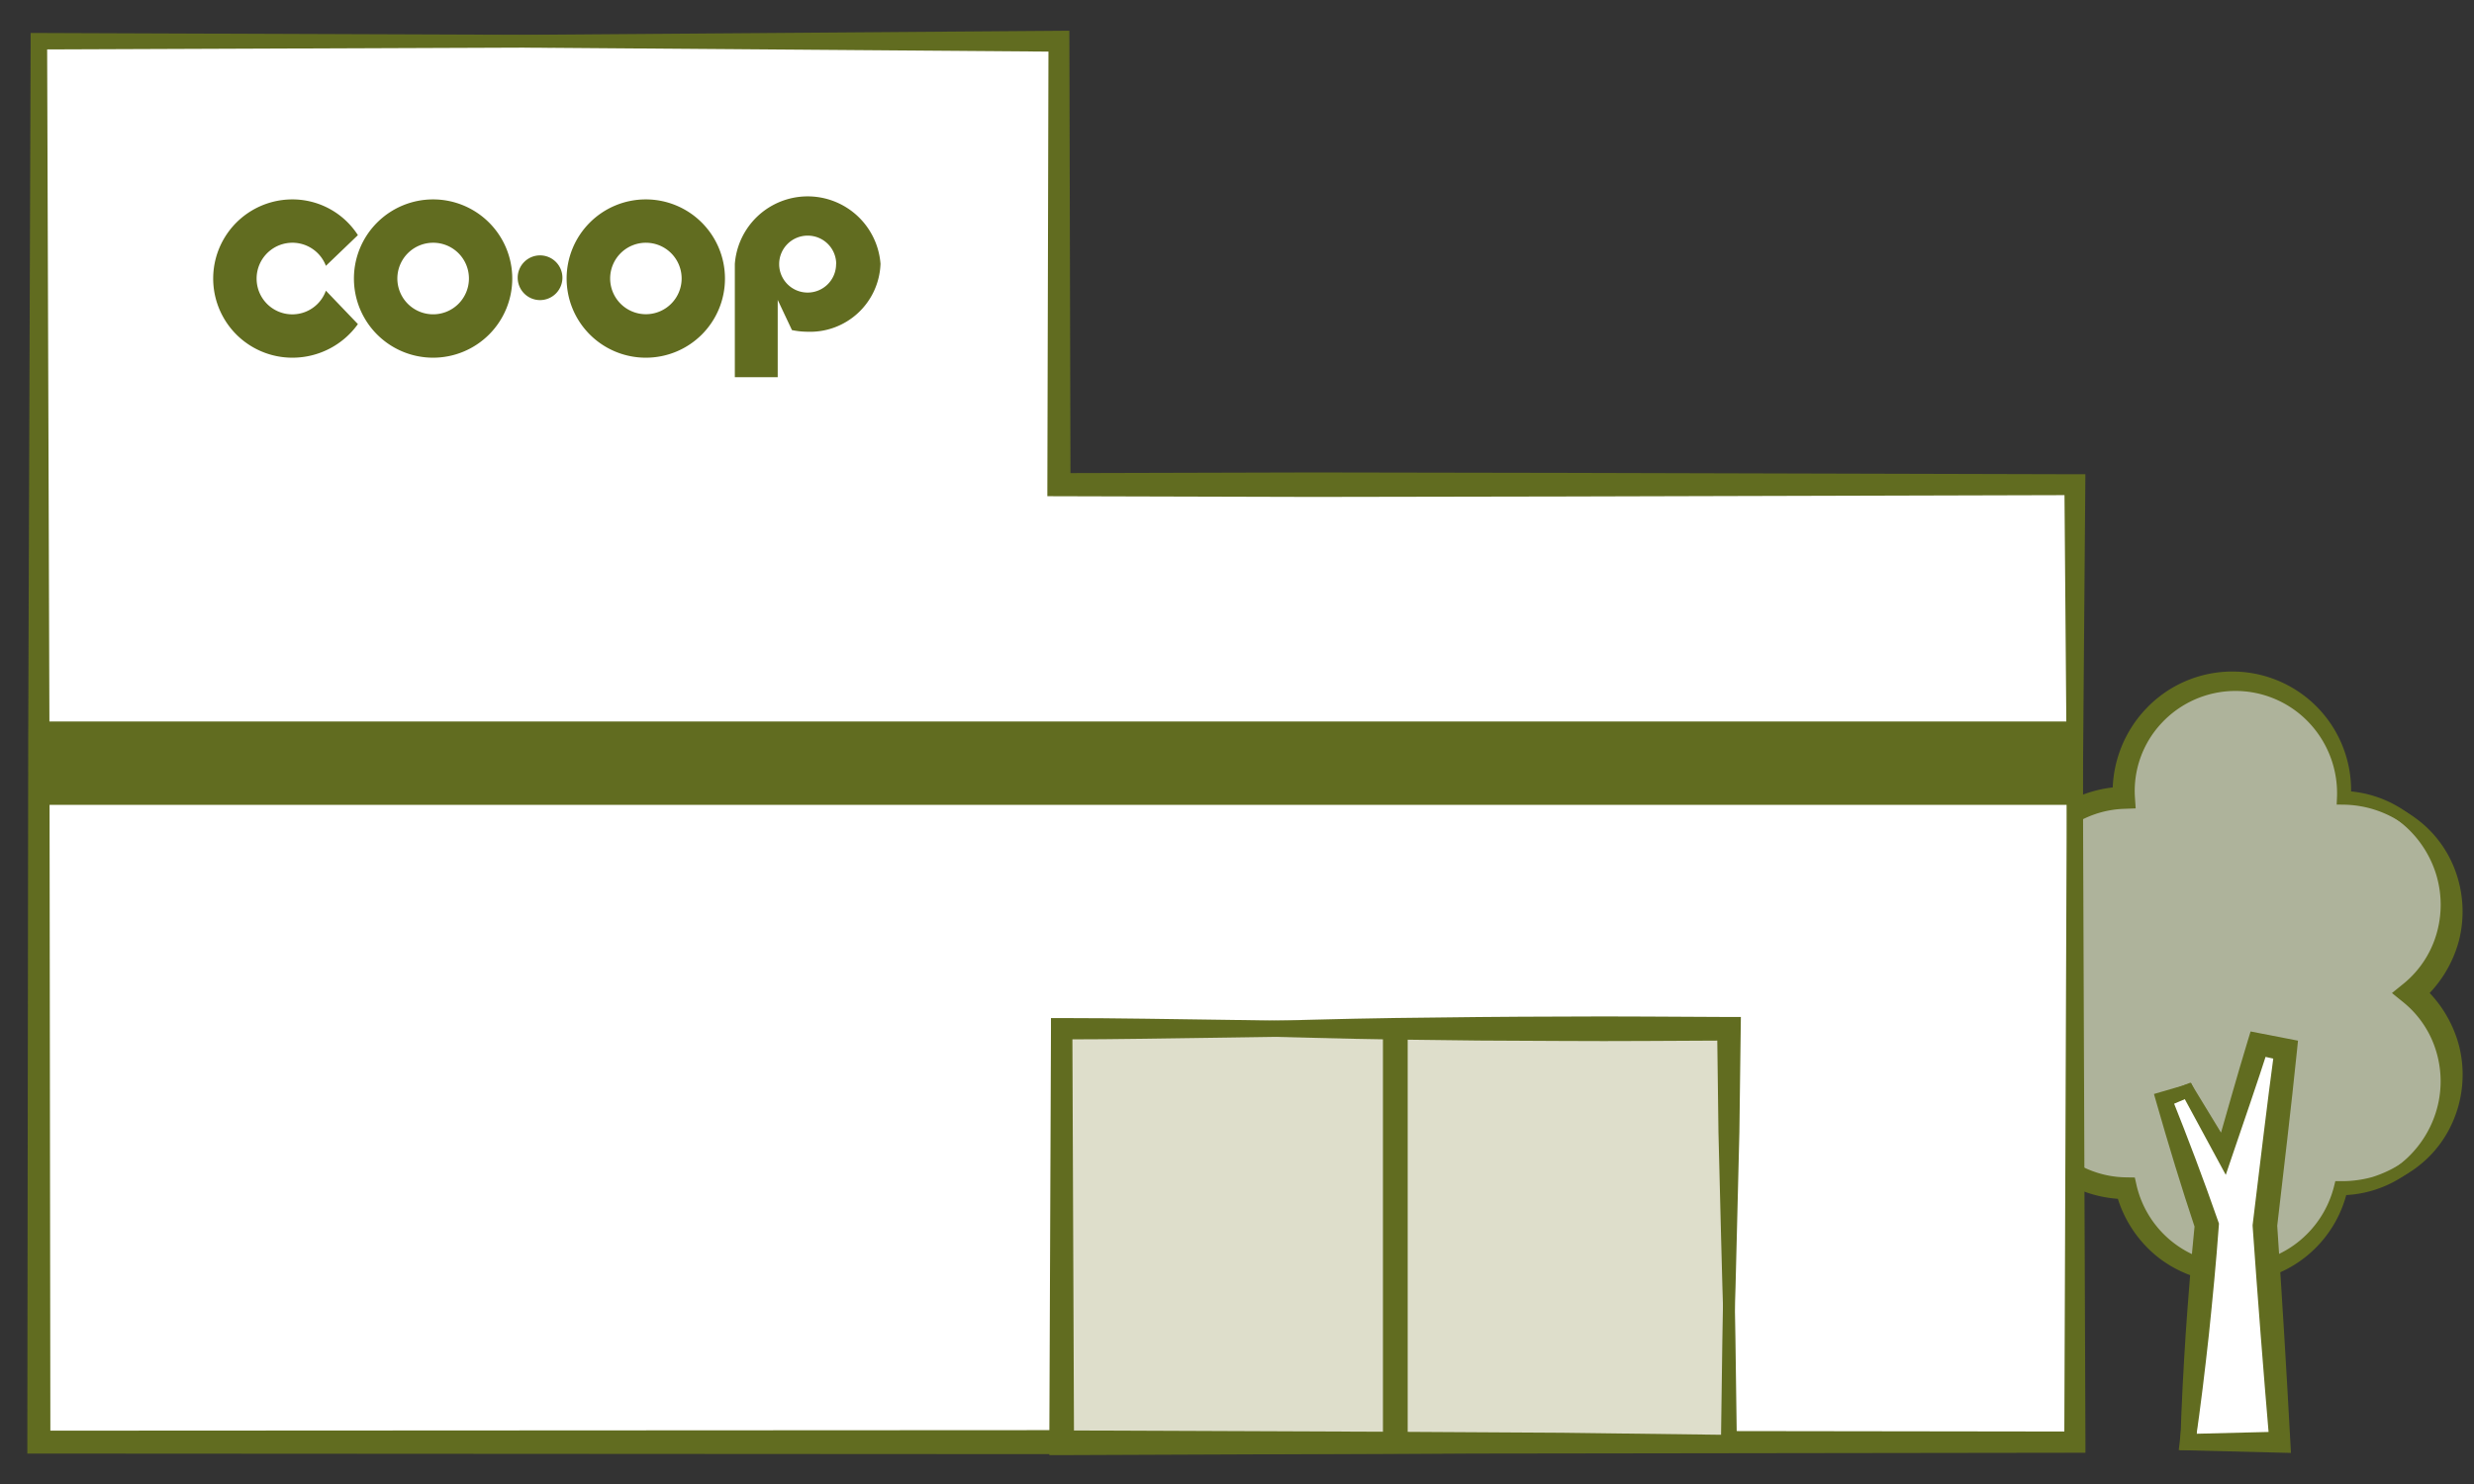 <?xml version="1.0" encoding="UTF-8"?> <svg xmlns="http://www.w3.org/2000/svg" width="150" height="90" viewBox="0 0 150 90"><rect x="0" y="0" width="150" height="90" fill="#333333" stroke="none"/><defs><style> .cls-1 { fill: #aeb39b; } .cls-2 { fill: #616c20; } .cls-3, .cls-5 { fill: #fff; } .cls-4 { fill: #dedecb; } .cls-5 { stroke: #616c20; stroke-miterlimit: 10; stroke-width: 1.5px; } </style></defs><g id="レイヤー_2" data-name="レイヤー 2"><g><path class="cls-1" d="M146.217,60.223a6.686,6.686,0,0,0-4.1-11.837c.007-.124.019-.246.019-.371a6.69,6.69,0,1,0-13.38,0c0,.125.012.247.018.371a6.686,6.686,0,0,0-4.1,11.837,6.689,6.689,0,0,0,4.242,11.844,6.683,6.683,0,0,0,13.013,0c.011,0,.021,0,.032,0a6.69,6.69,0,0,0,4.264-11.845Z"></path><path class="cls-2" d="M146.217,60.223a6.736,6.736,0,0,0,2.05-3.385,6.542,6.542,0,0,0-.222-3.878,6.357,6.357,0,0,0-2.352-3.011A6.493,6.493,0,0,0,142.1,48.8l-.426-.005.019-.436a6.227,6.227,0,0,0-1.763-4.6,6.124,6.124,0,0,0-8.877.1,6.014,6.014,0,0,0-1.612,4.485l.046.683-.7.026a6.051,6.051,0,0,0-3.388,1.175,5.973,5.973,0,0,0-2.2,6.44,6.161,6.161,0,0,0,1.941,2.977l.686.581-.686.561a5.986,5.986,0,0,0,.324,9.49,6.06,6.06,0,0,0,3.447,1.126l.524.009.112.5a6.17,6.17,0,0,0,5.868,4.742,6.151,6.151,0,0,0,3.842-1.27,6.246,6.246,0,0,0,2.253-3.42l.082-.33.329,0a6.909,6.909,0,0,0,1.908-.248,7.25,7.25,0,0,0,1.751-.817,6.39,6.39,0,0,0,2.43-3,6.513,6.513,0,0,0,.266-3.919A6.722,6.722,0,0,0,146.217,60.223Zm0,0a6.714,6.714,0,0,1,2.321,3.361,6.9,6.9,0,0,1-.074,4.155,6.95,6.95,0,0,1-6.543,4.749l.411-.327a7.183,7.183,0,0,1-6.917,5.625,7.272,7.272,0,0,1-4.543-1.514,7.349,7.349,0,0,1-2.6-4.055l.637.506a7.392,7.392,0,0,1-4.713-13.071v1.142a7.311,7.311,0,0,1-2.414-3.721,7.448,7.448,0,0,1,.158-4.425,7.4,7.4,0,0,1,6.817-4.936l-.657.709a7.349,7.349,0,0,1,2.02-5.444,7.2,7.2,0,0,1,12.413,5.432l-.407-.44a6.941,6.941,0,0,1,6.4,8.941A6.733,6.733,0,0,1,146.217,60.223Z"></path></g><g><path class="cls-2" d="M141.953,72.068a7.045,7.045,0,0,0,3.633-1.521,6.463,6.463,0,0,0,2.106-3.1,6.284,6.284,0,0,0,.029-3.644,6.071,6.071,0,0,0-1.982-3l-.713-.578.713-.577a6.077,6.077,0,0,0,1.974-2.962,6.311,6.311,0,0,0,.006-3.61,6.461,6.461,0,0,0-2.041-3.1,7.041,7.041,0,0,0-3.565-1.583,6.432,6.432,0,0,1,4,.99,6.852,6.852,0,0,1,2.711,3.314,7.157,7.157,0,0,1,.257,4.374A7.4,7.4,0,0,1,146.7,60.8V59.646a7.389,7.389,0,0,1,2.394,3.779,7.132,7.132,0,0,1-.3,4.414,6.867,6.867,0,0,1-2.783,3.309A6.444,6.444,0,0,1,141.953,72.068Z"></path><g><polygon class="cls-3" points="64.204 29.394 64.204 2.5 2.357 2.5 2.357 29.394 2.357 87.46 64.204 87.46 125.799 87.46 125.799 29.394 64.204 29.394"></polygon><path class="cls-2" d="M64.2,29.394,64.023,2.5l.181.181-30.924.2L2.357,3l.5-.5L3,44.98l.054,42.48-.695-.695,61.721-.032,61.721.085-.642.642.222-58.066.42.421Zm0,0,61.6-.421.419,0,0,.424.222,58.066,0,.642H125.8l-61.721.085L2.357,88.155h-.7v-.7l.053-42.48L1.857,2.5l0-.5.5,0,30.923.117,30.924.2.182,0V2.5Z"></path></g><path class="cls-2" d="M19.761,16.12,21.7,14.26a4.721,4.721,0,0,0-3.974-2.167,4.8,4.8,0,0,0,0,9.6A4.882,4.882,0,0,0,21.7,19.656l-1.941-2.027a2.163,2.163,0,0,1-4.2-.736,2.171,2.171,0,0,1,4.2-.773m8.673.773a2.17,2.17,0,1,1-2.168-2.171,2.166,2.166,0,0,1,2.168,2.171m2.627,0a4.8,4.8,0,1,0-4.8,4.8,4.8,4.8,0,0,0,4.8-4.8M34.1,16.84A1.356,1.356,0,1,0,32.744,18.2,1.359,1.359,0,0,0,34.1,16.84m7.228.053a2.167,2.167,0,1,1-2.166-2.171,2.166,2.166,0,0,1,2.166,2.171m2.627,0a4.8,4.8,0,1,0-4.793,4.8,4.793,4.793,0,0,0,4.793-4.8m6.738-.875a1.726,1.726,0,1,1-1.724-1.727A1.724,1.724,0,0,1,50.7,16.018m2.687-.006a4.429,4.429,0,0,0-8.834,0v6.865h2.6v-4.69l.864,1.832a4.741,4.741,0,0,0,.951.1,4.27,4.27,0,0,0,4.417-4.1"></path><polygon class="cls-2" points="125.984 43.755 2.762 43.755 2.762 48.812 125.799 48.812 125.984 43.755"></polygon><g><g><rect class="cls-4" x="64.373" y="62.391" width="40.453" height="25.109"></rect><path class="cls-2" d="M104.826,62.391l-20.386.386-10.056.149c-3.344.042-6.679.11-10.011.11l.645-.645.1,25.109-.749-.749,20.227.082,10.112.059,10.114.128-.48.48c.055-4.131.1-8.259.213-12.444Zm0,0,.266,12.444c.111,4.185.158,8.426.214,12.665l.006.474-.486.006-10.114.128L84.6,88.167l-20.227.082-.752,0,0-.752.1-25.109,0-.645h.643c3.41,0,6.817.069,10.215.111l10.171.149Z"></path></g><line class="cls-5" x1="84.599" y1="62.391" x2="84.599" y2="87.5"></line><path class="cls-2" d="M104.826,87.5c-.128-2.092-.2-4.185-.287-6.277s-.136-4.185-.191-6.277l-.157-6.277-.08-6.278.715.715c-3.371.01-6.743.05-10.114.025q-5.057-.008-10.112-.086c-3.372-.045-6.743-.158-10.114-.235q-5.057-.144-10.113-.419,5.056-.279,10.113-.419c3.371-.076,6.742-.189,10.114-.234s6.741-.081,10.112-.086c3.371-.025,6.743.015,10.114.025l.724,0-.01.712-.08,6.278-.156,6.277c-.055,2.092-.091,4.185-.191,6.277S104.954,85.408,104.826,87.5Z"></path></g><polygon class="cls-2" points="125.799 87.46 125.577 72.944 125.4 58.427 125.166 29.394 125.799 30.027 95.001 30.11 79.602 30.137 64.204 30.095 63.501 30.093 63.502 29.394 63.57 2.5 64.204 3.134 33.28 2.899 17.818 2.722 2.357 2.5 17.818 2.278 33.28 2.1 64.204 1.867 64.835 1.862 64.837 2.5 64.905 29.394 64.204 28.693 79.602 28.651 95.001 28.678 125.799 28.761 126.438 28.762 126.433 29.394 126.199 58.427 126.022 72.944 125.799 87.46"></polygon><g><g><polygon class="cls-3" points="133.798 74.305 131.195 66.676 132.644 66.156 134.833 69.968 136.913 63.321 138.582 63.667 137.321 74.305 138.231 87.46 132.653 87.46 133.798 74.305"></polygon><path class="cls-2" d="M133.8,74.305c-1.032-2.521-1.968-5.03-2.943-7.513l-.126-.319.345-.135,1.433-.563.306-.119.182.3,2.287,3.756-.942.1c.641-2.232,1.264-4.47,1.94-6.691l.173-.567.594.116,1.674.325.606.118-.065.633c-.364,3.553-.791,7.1-1.2,10.644l0-.139q.444,6.579.8,13.163l.037.7-.67-.016-5.578-.139-.556-.014.062-.525c.254-2.171.466-4.346.765-6.529S133.472,76.513,133.8,74.305Zm0,0c-.057,2.177-.176,4.372-.272,6.572s-.252,4.412-.379,6.626l-.494-.538,5.578-.139-.633.678q-.56-6.57-1.022-13.148l0-.071.009-.068c.432-3.545.846-7.091,1.323-10.63l.54.75-1.665-.367.767-.452c-.71,2.211-1.473,4.405-2.218,6.6l-.384,1.134-.558-1.031-2.092-3.867.488.179-1.465.477.219-.454C132.295,69.163,133.094,71.74,133.8,74.305Z"></path></g><path class="cls-2" d="M138.231,87.46c-1.859.211-3.719.354-5.578.454l-.467.026.014-.519c.061-2.2.182-4.4.324-6.6.157-2.2.324-4.391.546-6.58l.036.3c-.851-2.548-1.632-5.12-2.371-7.707l-.139-.487.435-.127,1.481-.432.34-.1.132.274c.64,1.323,1.277,2.646,1.849,4.007-.886-1.181-1.709-2.4-2.529-3.616l.472.174-1.417.607.295-.614c1,2.5,1.951,5.013,2.835,7.55l.048.138-.012.161c-.159,2.2-.374,4.386-.6,6.576-.241,2.188-.5,4.374-.822,6.556l-.452-.494C134.512,87.107,136.372,87.25,138.231,87.46Z"></path></g></g></g></svg> 